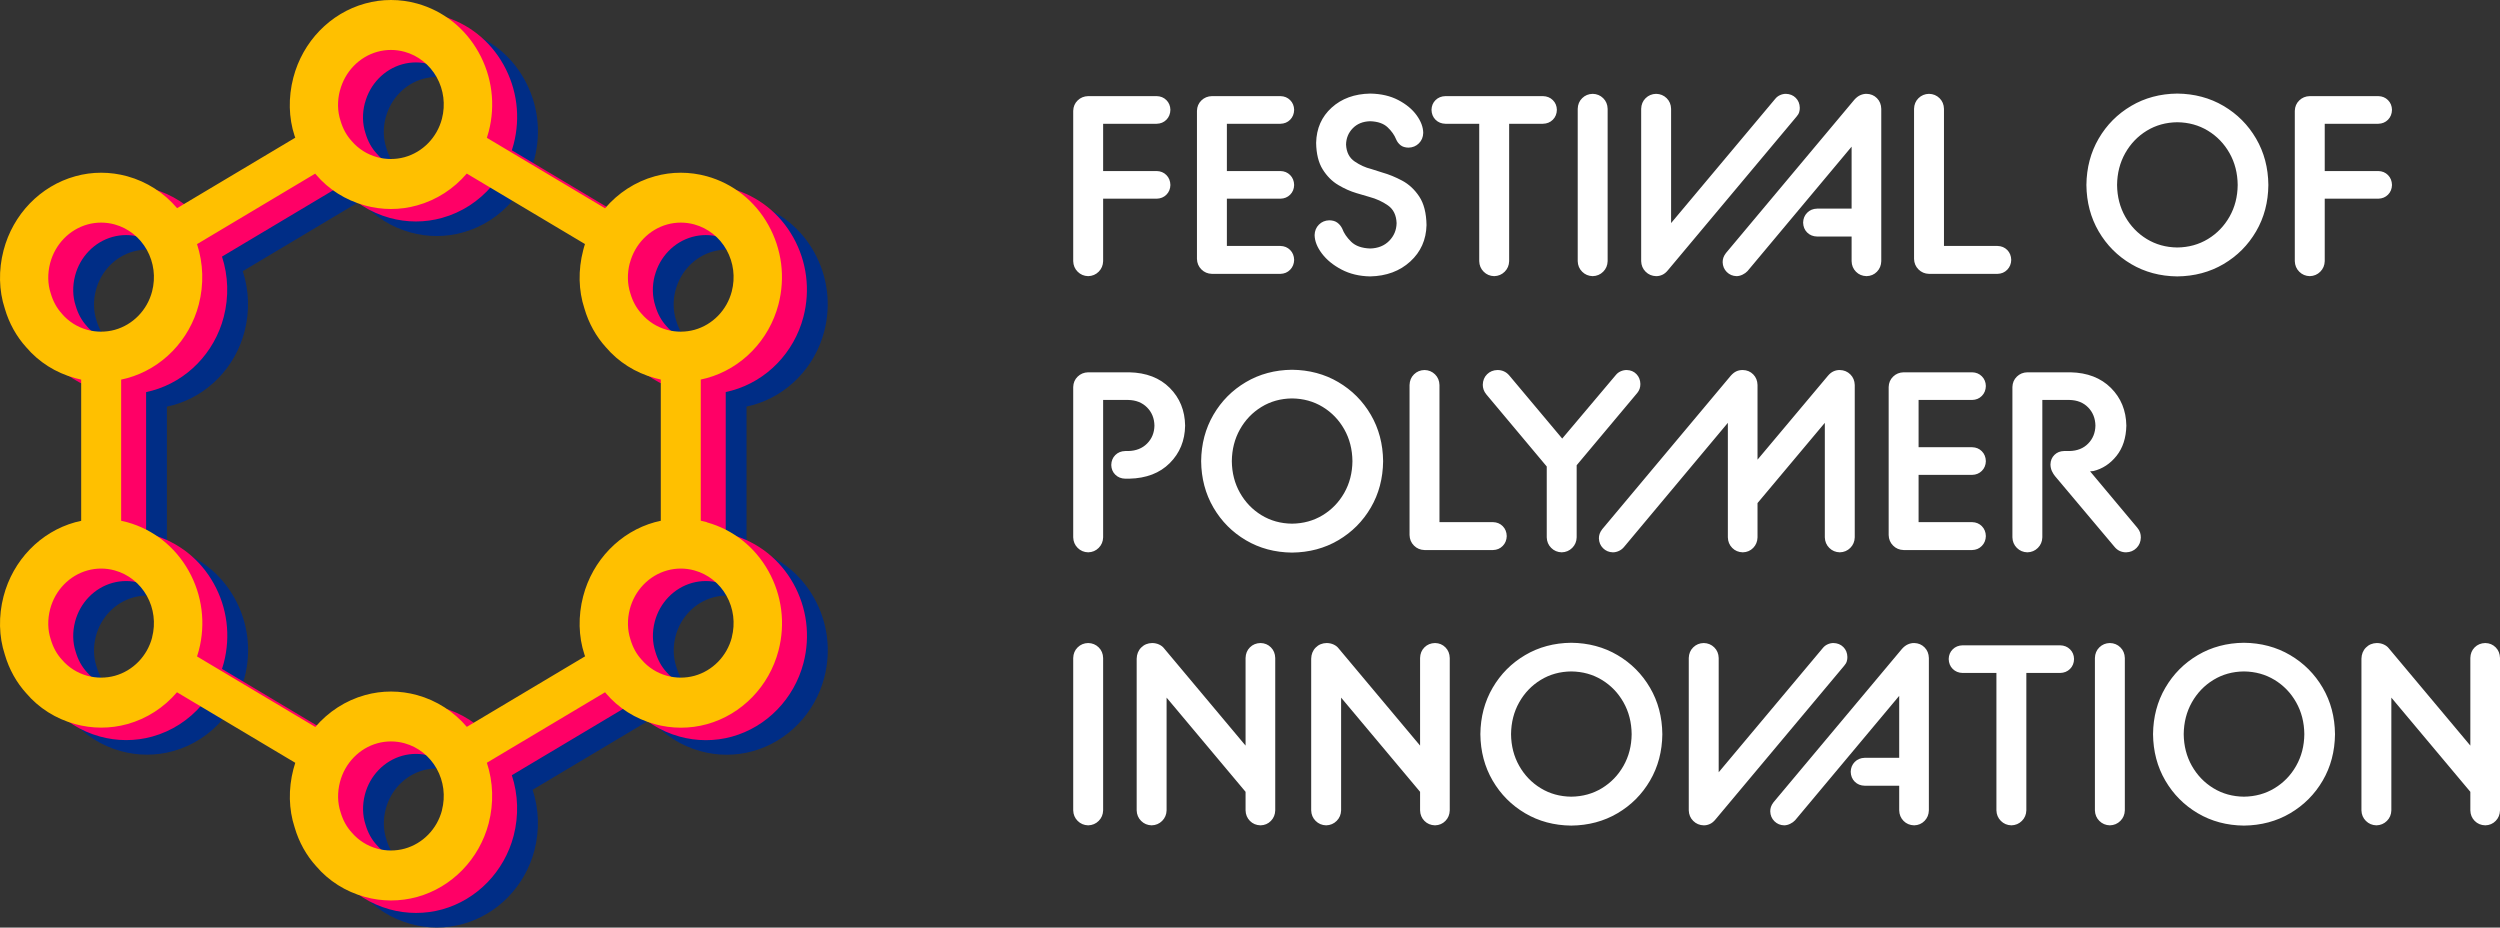 <svg xmlns="http://www.w3.org/2000/svg" xmlns:xlink="http://www.w3.org/1999/xlink" width="1202" height="446"><rect width="100%" height="100%" fill="#333333" stroke="none"/><defs><clipPath id="clip0"><rect x="0" y="0" width="1202" height="446"></rect></clipPath></defs><g clip-path="url(#clip0)"><rect x="0" y="0" width="1202" height="445.938" fill="#000000" fill-opacity="0"></rect><path d="M361.861 264.058C360.903 263.78 359.915 263.563 358.928 263.347L358.928 195.482C359.915 195.265 360.903 195.049 361.891 194.77 378.622 190.133 391.791 176.56 396.281 159.369 399.663 146.384 397.927 132.81 391.432 121.185 384.937 109.56 374.432 101.243 361.861 97.749 353.66 95.492 345.011 95.461 336.87 97.749 327.441 100.346 319.151 105.819 312.896 113.146L256.088 79.26C256.387 78.302 256.687 77.312 256.956 76.323 260.338 63.337 258.602 49.764 252.107 38.139 245.613 26.513 235.107 18.196 222.537 14.703 214.336 12.445 205.686 12.415 197.515 14.703 180.754 19.34 167.555 32.975 163.035 50.321 160.551 59.874 160.791 69.675 163.634 78.302 163.724 78.611 163.843 78.889 163.963 79.198L107.156 113.084C100.871 105.695 92.61 100.346 83.182 97.749 74.981 95.492 66.331 95.461 58.19 97.749 41.429 102.387 28.23 116.022 23.711 133.367 21.227 142.92 21.466 152.721 24.309 161.348 26.375 168.459 29.936 174.828 34.635 179.992 40.681 187.103 48.763 192.204 58.011 194.77 58.998 195.049 60.016 195.296 61.034 195.512L61.034 263.409C60.076 263.595 59.118 263.842 58.19 264.089 41.429 268.727 28.23 282.362 23.711 299.707 21.227 309.26 21.466 319.062 24.309 327.688 26.375 334.799 29.936 341.168 34.635 346.332 40.681 353.443 48.763 358.544 58.011 361.11 66.272 363.398 75.011 363.43 83.212 361.142 92.61 358.544 100.871 353.133 107.096 345.837L163.963 379.754C163.634 380.774 163.335 381.795 163.065 382.815 160.581 392.369 160.821 402.17 163.664 410.796 165.729 417.907 169.291 424.277 173.99 429.44 180.036 436.551 188.117 441.653 197.365 444.219 205.626 446.507 214.366 446.507 222.566 444.25 239.297 439.612 252.467 426.039 256.956 408.848 259.47 399.109 259.141 389.061 256.088 379.723L312.925 345.837C313.075 345.992 313.195 346.177 313.345 346.362 319.39 353.474 327.472 358.575 336.72 361.142 344.98 363.43 353.72 363.46 361.921 361.172 378.652 356.535 391.821 342.962 396.31 325.771 399.693 312.785 397.957 299.212 391.462 287.587 384.967 275.962 374.462 267.645 361.891 264.151ZM324.808 139.551C327.172 130.46 334.086 123.318 342.826 120.907 347.076 119.732 351.565 119.732 355.845 120.907 362.43 122.731 367.937 127.09 371.319 133.15 374.701 139.21 375.599 146.322 373.833 153.123 371.499 162.09 364.615 169.17 355.875 171.581 351.595 172.757 347.016 172.757 342.676 171.581 337.917 170.283 333.667 167.593 330.464 163.852 327.98 161.131 326.215 157.947 325.077 154.051 323.611 149.537 323.491 144.528 324.778 139.551ZM185.453 56.535C187.818 47.445 194.731 40.303 203.471 37.891 207.721 36.716 212.211 36.716 216.491 37.891 223.075 39.716 228.553 44.075 231.964 50.135 235.347 56.195 236.244 63.306 234.479 70.108 232.144 79.074 225.26 86.155 216.52 88.566 212.24 89.741 207.661 89.741 203.321 88.566 198.563 87.268 194.312 84.578 191.11 80.837 188.626 78.116 186.86 74.931 185.722 71.036 184.226 66.521 184.136 61.513 185.423 56.535ZM51.785 163.852C49.301 161.131 47.535 157.947 46.398 154.051 44.901 149.537 44.812 144.528 46.099 139.551 48.463 130.46 55.377 123.318 64.116 120.907 68.367 119.732 72.856 119.732 77.136 120.907 83.721 122.731 89.198 127.09 92.61 133.15 95.992 139.21 96.89 146.322 95.124 153.123 92.789 162.09 85.906 169.17 77.166 171.581 72.886 172.757 68.307 172.757 63.967 171.581 59.208 170.283 54.958 167.593 51.755 163.852ZM95.154 319.464C92.82 328.43 85.936 335.51 77.196 337.922 72.916 339.097 68.337 339.097 63.997 337.922 59.238 336.623 54.988 333.933 51.785 330.192 49.301 327.472 47.535 324.287 46.398 320.391 44.901 315.877 44.812 310.868 46.099 305.89 48.463 296.801 55.377 289.658 64.116 287.247 68.367 286.072 72.856 286.072 77.136 287.247 83.721 289.071 89.198 293.43 92.61 299.491 95.992 305.55 96.89 312.662 95.124 319.464ZM234.508 402.572C232.174 411.538 225.29 418.618 216.551 421.03 212.271 422.205 207.691 422.205 203.351 421.03 198.592 419.732 194.343 417.042 191.14 413.3 188.655 410.58 186.89 407.395 185.753 403.499 184.256 398.986 184.166 393.977 185.453 388.999 187.818 379.909 194.731 372.767 203.471 370.355 207.721 369.18 212.211 369.18 216.491 370.355 223.075 372.179 228.553 376.539 231.964 382.599 235.347 388.659 236.244 395.77 234.479 402.572ZM246.45 362.471C240.165 355.112 231.935 349.794 222.537 347.197 214.336 344.94 205.686 344.91 197.515 347.197 188.117 349.794 179.856 355.236 173.601 362.533L116.734 328.616C117.033 327.657 117.332 326.668 117.602 325.709 120.984 312.723 119.248 299.151 112.753 287.525 106.258 275.9 95.753 267.583 83.182 264.089 82.224 263.811 81.237 263.595 80.249 263.378L80.249 195.512C81.237 195.296 82.224 195.08 83.212 194.801 99.943 190.163 113.112 176.59 117.572 159.4 120.086 149.692 119.757 139.674 116.734 130.368L173.541 96.481C173.691 96.636 173.81 96.822 173.96 96.976 180.006 104.087 188.087 109.189 197.335 111.755 205.596 114.043 214.336 114.074 222.537 111.755 231.935 109.158 240.195 103.747 246.421 96.45L303.258 130.337C302.929 131.326 302.629 132.316 302.39 133.336 299.906 142.89 300.145 152.691 302.988 161.317 305.054 168.428 308.616 174.797 313.314 179.96 319.36 187.072 327.441 192.173 336.69 194.739 337.678 195.018 338.695 195.265 339.713 195.482L339.713 263.378C338.755 263.563 337.797 263.811 336.87 264.058 320.108 268.696 306.909 282.331 302.39 299.676 299.906 309.23 300.145 319.031 302.988 327.657 303.079 327.966 303.198 328.244 303.318 328.554L246.45 362.471ZM373.863 319.464C371.528 328.43 364.644 335.51 355.905 337.922 351.625 339.097 347.046 339.097 342.706 337.922 337.947 336.623 333.697 333.933 330.494 330.192 328.01 327.472 326.244 324.287 325.107 320.391 323.64 315.877 323.52 310.868 324.808 305.89 327.172 296.801 334.086 289.658 342.826 287.247 347.076 286.072 351.565 286.072 355.845 287.247 362.43 289.071 367.937 293.43 371.319 299.491 374.701 305.55 375.599 312.662 373.833 319.464Z" fill="#002D86" fill-rule="evenodd"></path><path d="M351.861 257.059C350.903 256.781 349.916 256.564 348.928 256.348L348.928 188.483C349.916 188.266 350.903 188.05 351.891 187.771 368.622 183.134 381.791 169.561 386.281 152.37 389.663 139.384 387.927 125.811 381.432 114.186 374.937 102.561 364.432 94.244 351.861 90.75 343.66 88.493 335.011 88.462 326.87 90.75 317.441 93.347 309.151 98.82 302.896 106.147L246.088 72.261C246.387 71.302 246.687 70.313 246.956 69.324 250.338 56.338 248.602 42.765 242.107 31.139 235.613 19.514 225.107 11.197 212.537 7.704 204.336 5.446 195.686 5.416 187.515 7.704 170.754 12.341 157.555 25.976 153.035 43.322 150.551 52.875 150.791 62.676 153.634 71.302 153.724 71.612 153.844 71.89 153.963 72.199L97.156 106.085C90.871 98.696 82.61 93.347 73.182 90.75 64.981 88.493 56.331 88.462 48.19 90.75 31.43 95.388 18.23 109.022 13.711 126.368 11.227 135.921 11.466 145.722 14.309 154.349 16.375 161.46 19.936 167.829 24.635 172.993 30.681 180.104 38.762 185.205 48.011 187.771 48.998 188.05 50.016 188.297 51.034 188.513L51.034 256.41C50.076 256.595 49.118 256.843 48.19 257.09 31.43 261.728 18.23 275.363 13.711 292.708 11.227 302.261 11.466 312.063 14.309 320.689 16.375 327.8 19.936 334.169 24.635 339.332 30.681 346.444 38.762 351.545 48.011 354.111 56.272 356.399 65.011 356.43 73.212 354.142 82.61 351.545 90.871 346.134 97.096 338.838L153.963 372.755C153.634 373.775 153.335 374.796 153.065 375.816 150.581 385.37 150.821 395.171 153.664 403.797 155.729 410.908 159.291 417.277 163.99 422.441 170.036 429.552 178.117 434.654 187.365 437.22 195.626 439.507 204.366 439.507 212.566 437.251 229.297 432.613 242.467 419.04 246.956 401.849 249.47 392.11 249.141 382.062 246.088 372.724L302.925 338.838C303.075 338.992 303.195 339.178 303.345 339.363 309.39 346.475 317.472 351.576 326.72 354.142 334.98 356.43 343.72 356.461 351.921 354.173 368.652 349.535 381.821 335.963 386.311 318.772 389.693 305.786 387.957 292.213 381.462 280.588 374.967 268.962 364.462 260.646 351.891 257.152ZM314.808 132.551C317.172 123.461 324.086 116.319 332.826 113.908 337.076 112.733 341.565 112.733 345.845 113.908 352.43 115.732 357.937 120.091 361.319 126.151 364.701 132.211 365.599 139.323 363.833 146.124 361.499 155.091 354.615 162.171 345.875 164.582 341.595 165.758 337.016 165.758 332.676 164.582 327.917 163.284 323.667 160.594 320.464 156.853 317.98 154.132 316.215 150.948 315.077 147.052 313.611 142.538 313.491 137.529 314.778 132.551ZM175.453 49.536C177.818 40.446 184.731 33.304 193.471 30.892 197.721 29.717 202.211 29.717 206.491 30.892 213.075 32.717 218.553 37.076 221.965 43.136 225.347 49.196 226.244 56.307 224.479 63.109 222.144 72.075 215.26 79.156 206.52 81.567 202.241 82.742 197.661 82.742 193.321 81.567 188.563 80.269 184.312 77.579 181.11 73.838 178.626 71.117 176.86 67.933 175.722 64.037 174.226 59.522 174.136 54.514 175.423 49.536ZM41.785 156.853C39.301 154.132 37.535 150.948 36.398 147.052 34.901 142.538 34.812 137.529 36.099 132.551 38.463 123.461 45.377 116.319 54.116 113.908 58.367 112.733 62.856 112.733 67.136 113.908 73.721 115.732 79.198 120.091 82.61 126.151 85.992 132.211 86.89 139.323 85.124 146.124 82.789 155.091 75.906 162.171 67.166 164.582 62.886 165.758 58.307 165.758 53.967 164.582 49.208 163.284 44.958 160.594 41.755 156.853ZM85.154 312.465C82.82 321.431 75.936 328.511 67.196 330.923 62.916 332.098 58.337 332.098 53.997 330.923 49.238 329.624 44.988 326.934 41.785 323.193 39.301 320.472 37.535 317.288 36.398 313.392 34.901 308.878 34.812 303.869 36.099 298.891 38.463 289.802 45.377 282.659 54.116 280.248 58.367 279.073 62.856 279.073 67.136 280.248 73.721 282.072 79.198 286.431 82.61 292.491 85.992 298.551 86.89 305.662 85.124 312.465ZM224.508 395.573C222.174 404.539 215.29 411.619 206.551 414.031 202.271 415.206 197.691 415.206 193.352 414.031 188.592 412.732 184.343 410.043 181.14 406.301 178.655 403.581 176.89 400.396 175.753 396.5 174.256 391.986 174.166 386.977 175.453 382 177.818 372.91 184.731 365.768 193.471 363.356 197.721 362.181 202.211 362.181 206.491 363.356 213.075 365.18 218.553 369.539 221.965 375.6 225.347 381.66 226.244 388.771 224.479 395.573ZM236.451 355.472C230.165 348.113 221.935 342.795 212.537 340.198 204.336 337.941 195.686 337.91 187.515 340.198 178.117 342.795 169.856 348.237 163.601 355.534L106.734 321.616C107.033 320.658 107.332 319.669 107.602 318.71 110.984 305.724 109.248 292.151 102.753 280.526 96.258 268.901 85.753 260.584 73.182 257.09 72.224 256.812 71.237 256.595 70.249 256.379L70.249 188.513C71.237 188.297 72.224 188.081 73.212 187.802 89.943 183.164 103.112 169.591 107.572 152.401 110.086 142.693 109.757 132.675 106.734 123.369L163.541 89.482C163.691 89.637 163.81 89.822 163.96 89.977 170.006 97.088 178.087 102.19 187.335 104.756 195.596 107.044 204.336 107.075 212.537 104.756 221.935 102.159 230.195 96.748 236.421 89.451L293.258 123.338C292.929 124.327 292.63 125.316 292.39 126.337 289.906 135.891 290.145 145.692 292.988 154.318 295.054 161.429 298.616 167.798 303.314 172.961 309.36 180.073 317.441 185.174 326.69 187.74 327.678 188.019 328.695 188.266 329.713 188.483L329.713 256.379C328.755 256.564 327.797 256.812 326.87 257.059 310.109 261.697 296.909 275.332 292.39 292.677 289.906 302.231 290.145 312.032 292.988 320.658 293.079 320.967 293.198 321.245 293.318 321.555L236.451 355.472ZM363.863 312.465C361.528 321.431 354.645 328.511 345.905 330.923 341.625 332.098 337.046 332.098 332.706 330.923 327.947 329.624 323.697 326.934 320.495 323.193 318.01 320.472 316.244 317.288 315.107 313.392 313.64 308.878 313.52 303.869 314.808 298.891 317.172 289.802 324.086 282.659 332.826 280.248 337.076 279.073 341.565 279.073 345.845 280.248 352.43 282.072 357.937 286.431 361.319 292.491 364.701 298.551 365.599 305.662 363.833 312.465Z" fill="#FF0066" fill-rule="evenodd"></path><path d="M339.861 251.06C338.903 250.782 337.915 250.565 336.928 250.349L336.928 182.484C337.915 182.267 338.903 182.05 339.891 181.772 356.622 177.134 369.791 163.562 374.281 146.371 377.663 133.385 375.927 119.812 369.432 108.187 362.937 96.561 352.432 88.245 339.861 84.751 331.66 82.494 323.011 82.463 314.87 84.751 305.441 87.348 297.151 92.82 290.896 100.148L234.088 66.262C234.387 65.303 234.687 64.314 234.956 63.325 238.338 50.339 236.602 36.766 230.107 25.14 223.613 13.515 213.107 5.198 200.537 1.704 192.336-0.553 183.686-0.584 175.515 1.704 158.754 6.342 145.555 19.977 141.035 37.322 138.551 46.876 138.791 56.677 141.634 65.303 141.724 65.612 141.843 65.891 141.963 66.2L85.156 100.086C78.871 92.697 70.61 87.348 61.182 84.751 52.981 82.494 44.331 82.463 36.19 84.751 19.43 89.388 6.23 103.023 1.711 120.369-0.773 129.922-0.534 139.723 2.309 148.35 4.375 155.461 7.936 161.83 12.635 166.993 18.681 174.105 26.762 179.206 36.011 181.772 36.998 182.05 38.016 182.298 39.034 182.514L39.034 250.411C38.076 250.596 37.118 250.844 36.19 251.091 19.43 255.729 6.23 269.364 1.711 286.708-0.773 296.262-0.534 306.064 2.309 314.689 4.375 321.801 7.936 328.17 12.635 333.333 18.681 340.444 26.762 345.546 36.011 348.112 44.272 350.4 53.011 350.431 61.212 348.143 70.61 345.546 78.871 340.135 85.096 332.839L141.963 366.756C141.634 367.776 141.335 368.797 141.065 369.817 138.581 379.37 138.821 389.172 141.664 397.798 143.729 404.909 147.291 411.278 151.99 416.442 158.036 423.553 166.117 428.654 175.365 431.22 183.626 433.508 192.366 433.508 200.566 431.252 217.297 426.614 230.467 413.04 234.956 395.85 237.47 386.111 237.141 376.062 234.088 366.725L290.925 332.839C291.075 332.993 291.195 333.179 291.345 333.364 297.39 340.476 305.472 345.577 314.72 348.143 322.98 350.431 331.72 350.462 339.921 348.174 356.652 343.536 369.821 329.963 374.31 312.773 377.693 299.787 375.957 286.214 369.462 274.589 362.967 262.963 352.462 254.646 339.891 251.153ZM302.808 126.552C305.172 117.462 312.086 110.32 320.826 107.908 325.076 106.734 329.565 106.734 333.845 107.908 340.43 109.733 345.937 114.092 349.319 120.152 352.701 126.212 353.599 133.323 351.833 140.125 349.499 149.092 342.615 156.172 333.875 158.583 329.595 159.758 325.016 159.758 320.676 158.583 315.917 157.285 311.667 154.595 308.464 150.854 305.98 148.133 304.215 144.948 303.077 141.053 301.611 136.539 301.491 131.53 302.778 126.552ZM163.453 43.537C165.818 34.447 172.731 27.305 181.471 24.893 185.721 23.718 190.211 23.718 194.491 24.893 201.075 26.717 206.553 31.077 209.964 37.136 213.347 43.197 214.244 50.308 212.479 57.11 210.144 66.076 203.26 73.156 194.52 75.568 190.24 76.743 185.661 76.743 181.321 75.568 176.563 74.27 172.312 71.58 169.11 67.838 166.626 65.118 164.86 61.933 163.722 58.038 162.226 53.523 162.136 48.515 163.423 43.537ZM29.785 150.854C27.301 148.133 25.535 144.948 24.398 141.053 22.901 136.539 22.812 131.53 24.099 126.552 26.463 117.462 33.377 110.32 42.116 107.908 46.367 106.734 50.856 106.734 55.136 107.908 61.721 109.733 67.198 114.092 70.61 120.152 73.992 126.212 74.89 133.323 73.124 140.125 70.789 149.092 63.906 156.172 55.166 158.583 50.886 159.758 46.307 159.758 41.967 158.583 37.208 157.285 32.958 154.595 29.756 150.854ZM73.154 306.466C70.82 315.432 63.936 322.512 55.196 324.924 50.916 326.098 46.337 326.098 41.997 324.924 37.238 323.625 32.988 320.935 29.785 317.194 27.301 314.473 25.535 311.289 24.398 307.393 22.901 302.879 22.812 297.87 24.099 292.892 26.463 283.802 33.377 276.66 42.116 274.249 46.367 273.074 50.856 273.074 55.136 274.249 61.721 276.073 67.198 280.432 70.61 286.492 73.992 292.552 74.89 299.663 73.124 306.466ZM212.508 389.574C210.174 398.54 203.29 405.62 194.551 408.032 190.271 409.207 185.691 409.207 181.351 408.032 176.592 406.733 172.343 404.043 169.14 400.302 166.655 397.582 164.89 394.397 163.753 390.501 162.256 385.987 162.166 380.978 163.453 376 165.818 366.911 172.731 359.768 181.471 357.357 185.721 356.182 190.211 356.182 194.491 357.357 201.075 359.181 206.553 363.54 209.964 369.601 213.347 375.66 214.244 382.772 212.479 389.574ZM224.45 349.473C218.165 342.114 209.935 336.796 200.537 334.199 192.336 331.942 183.686 331.911 175.515 334.199 166.117 336.796 157.856 342.238 151.601 349.535L94.734 315.617C95.033 314.659 95.332 313.669 95.602 312.711 98.984 299.725 97.248 286.152 90.753 274.527 84.258 262.901 73.753 254.585 61.182 251.091 60.224 250.812 59.236 250.596 58.249 250.38L58.249 182.514C59.236 182.298 60.224 182.082 61.212 181.803 77.943 177.165 91.112 163.592 95.572 146.402 98.086 136.693 97.757 126.676 94.734 117.369L151.541 83.483C151.691 83.638 151.81 83.823 151.96 83.978 158.006 91.089 166.087 96.191 175.335 98.757 183.596 101.045 192.336 101.075 200.537 98.757 209.935 96.159 218.195 90.749 224.421 83.452L281.258 117.339C280.929 118.328 280.629 119.317 280.39 120.338 277.906 129.892 278.145 139.693 280.988 148.319 283.054 155.43 286.616 161.799 291.314 166.962 297.36 174.073 305.441 179.175 314.69 181.741 315.678 182.02 316.695 182.267 317.713 182.484L317.713 250.38C316.755 250.565 315.797 250.812 314.87 251.06 298.108 255.698 284.909 269.332 280.39 286.678 277.906 296.231 278.145 306.032 280.988 314.659 281.079 314.968 281.198 315.246 281.318 315.555L224.45 349.473ZM351.863 306.466C349.528 315.432 342.644 322.512 333.905 324.924 329.625 326.098 325.046 326.098 320.706 324.924 315.947 323.625 311.697 320.935 308.494 317.194 306.01 314.473 304.244 311.289 303.107 307.393 301.64 302.879 301.52 297.87 302.808 292.892 305.172 283.802 312.086 276.66 320.826 274.249 325.076 273.074 329.565 273.074 333.845 274.249 340.43 276.073 345.937 280.432 349.319 286.492 352.701 292.552 353.599 299.663 351.833 306.466Z" fill="#FFC000" fill-rule="evenodd"></path><path d="M1078.86 322.827C1073.43 322.888 1068.55 324.246 1064.2 326.903 1059.86 329.56 1056.41 333.153 1053.85 337.683 1051.3 342.212 1049.99 347.316 1049.93 352.995 1049.99 358.633 1051.3 363.709 1053.85 368.221 1056.41 372.733 1059.86 376.316 1064.2 378.969 1068.55 381.622 1073.43 382.979 1078.86 383.04 1084.33 382.979 1089.25 381.622 1093.61 378.969 1097.98 376.316 1101.44 372.733 1103.99 368.221 1106.55 363.709 1107.86 358.633 1107.92 352.995 1107.86 347.316 1106.55 342.212 1103.99 337.683 1101.44 333.153 1097.98 329.56 1093.61 326.903 1089.25 324.246 1084.33 322.888 1078.86 322.827ZM755.445 322.827C750.014 322.888 745.127 324.246 740.782 326.903 736.437 329.56 732.987 333.153 730.432 337.683 727.878 342.212 726.571 347.316 726.512 352.995 726.571 358.633 727.878 363.709 730.432 368.221 732.987 372.733 736.437 376.316 740.782 378.969 745.127 381.622 750.014 382.979 755.445 383.04 760.915 382.979 765.831 381.622 770.193 378.969 774.556 376.316 778.016 372.733 780.574 368.221 783.133 363.709 784.441 358.633 784.499 352.995 784.441 347.316 783.133 342.212 780.574 337.683 778.016 333.153 774.556 329.56 770.193 326.903 765.831 324.246 760.915 322.888 755.445 322.827ZM943.646 310.266 990.496 310.266C992.431 310.312 994.022 310.952 995.271 312.187 996.519 313.422 997.165 314.977 997.208 316.852 997.165 318.786 996.519 320.376 995.271 321.624 994.022 322.872 992.431 323.517 990.496 323.56L974.264 323.56 974.264 389.619C974.208 391.628 973.497 393.317 972.13 394.686 970.764 396.055 969.077 396.767 967.071 396.823 965.064 396.767 963.378 396.055 962.011 394.686 960.645 393.317 959.934 391.628 959.878 389.619L959.878 323.56 943.646 323.56C941.711 323.517 940.119 322.871 938.871 321.624 937.622 320.376 936.977 318.786 936.933 316.852 936.977 314.977 937.622 313.422 938.871 312.187 940.119 310.952 941.711 310.312 943.646 310.266ZM1142.82 309.167C1144.05 309.182 1145.18 309.426 1146.18 309.899 1147.19 310.372 1147.98 310.983 1148.55 311.73L1187.74 358.488 1187.74 316.369C1187.78 314.307 1188.48 312.603 1189.82 311.257 1191.17 309.912 1192.87 309.215 1194.93 309.167 1196.93 309.215 1198.6 309.912 1199.93 311.257 1201.26 312.603 1201.95 314.307 1202 316.369L1202 389.62C1201.95 391.629 1201.26 393.318 1199.93 394.686 1198.6 396.055 1196.93 396.767 1194.93 396.823 1192.87 396.767 1191.17 396.055 1189.82 394.686 1188.48 393.318 1187.78 391.629 1187.74 389.62L1187.74 380.708 1149.76 335.415 1149.76 389.62C1149.71 391.629 1149 393.318 1147.63 394.686 1146.26 396.055 1144.58 396.767 1142.57 396.823 1140.57 396.767 1138.88 396.055 1137.51 394.686 1136.15 393.318 1135.43 391.629 1135.38 389.62L1135.38 316.736C1135.43 314.551 1136.15 312.755 1137.54 311.349 1138.93 309.943 1140.69 309.215 1142.82 309.167ZM1014.42 309.167C1016.43 309.215 1018.12 309.912 1019.48 311.257 1020.85 312.603 1021.56 314.307 1021.62 316.369L1021.62 389.62C1021.56 391.629 1020.85 393.318 1019.48 394.686 1018.12 396.055 1016.43 396.767 1014.42 396.823 1012.42 396.767 1010.73 396.055 1009.36 394.686 1008 393.318 1007.29 391.629 1007.23 389.62L1007.23 316.369C1007.29 314.307 1008 312.603 1009.36 311.257 1010.73 309.912 1012.42 309.215 1014.42 309.167ZM920.328 309.167C922.329 309.215 923.995 309.912 925.326 311.258 926.657 312.604 927.348 314.308 927.399 316.371L927.399 389.619C927.348 391.628 926.657 393.317 925.326 394.686 923.995 396.055 922.329 396.767 920.328 396.823 918.268 396.767 916.566 396.055 915.222 394.686 913.879 393.317 913.183 391.628 913.135 389.619L913.135 377.775 896.536 377.775C894.602 377.731 893.01 377.086 891.761 375.838 890.513 374.591 889.867 373 889.824 371.066 889.867 369.186 890.513 367.611 891.761 366.34 893.01 365.07 894.602 364.409 896.536 364.358L913.135 364.358 913.135 334.565 863.096 394.381C862.458 395.07 861.66 395.645 860.701 396.105 859.742 396.566 858.791 396.805 857.848 396.823 855.967 396.772 854.39 396.111 853.119 394.839 851.848 393.567 851.187 391.99 851.136 390.107 851.125 389.382 851.237 388.665 851.471 387.955 851.705 387.245 852.122 386.497 852.722 385.711L914.476 311.975C915.398 310.95 916.358 310.223 917.356 309.793 918.354 309.363 919.345 309.154 920.328 309.167ZM819.152 309.167C821.159 309.215 822.845 309.912 824.212 311.257 825.578 312.603 826.289 314.307 826.345 316.369L826.345 371.307 876.384 311.608C877.017 310.812 877.795 310.207 878.718 309.792 879.641 309.378 880.571 309.17 881.51 309.167 883.445 309.21 885.036 309.856 886.285 311.105 887.533 312.353 888.179 313.946 888.222 315.881 888.24 316.555 888.143 317.252 887.932 317.972 887.721 318.691 887.289 319.419 886.635 320.154L824.882 393.893C824.019 394.976 823.094 395.739 822.109 396.182 821.123 396.625 820.138 396.838 819.152 396.823 817.146 396.767 815.459 396.055 814.093 394.686 812.726 393.318 812.015 391.629 811.959 389.62L811.959 316.369C812.015 314.307 812.726 312.603 814.093 311.257 815.459 309.912 817.146 309.215 819.152 309.167ZM637.854 309.167C639.091 309.182 640.214 309.426 641.222 309.899 642.23 310.372 643.018 310.983 643.584 311.73L682.774 358.488 682.774 316.369C682.823 314.307 683.519 312.603 684.862 311.257 686.206 309.912 687.908 309.215 689.967 309.167 691.969 309.215 693.635 309.912 694.966 311.257 696.297 312.603 696.988 314.307 697.039 316.369L697.039 389.62C696.988 391.629 696.297 393.318 694.966 394.686 693.635 396.055 691.969 396.767 689.967 396.823 687.908 396.767 686.206 396.055 684.862 394.686 683.519 393.318 682.823 391.629 682.774 389.62L682.774 380.708 644.803 335.415 644.803 389.62C644.747 391.629 644.036 393.318 642.67 394.686 641.303 396.055 639.617 396.767 637.61 396.823 635.604 396.767 633.917 396.055 632.551 394.686 631.184 393.318 630.473 391.629 630.417 389.62L630.417 316.736C630.468 314.551 631.189 312.755 632.581 311.349 633.973 309.943 635.731 309.215 637.854 309.167ZM553.948 309.167C555.185 309.182 556.308 309.426 557.316 309.899 558.324 310.372 559.112 310.983 559.678 311.73L598.869 358.488 598.869 316.369C598.917 314.307 599.613 312.603 600.956 311.257 602.3 309.912 604.002 309.215 606.062 309.167 608.063 309.215 609.729 309.912 611.06 311.257 612.391 312.603 613.082 314.307 613.133 316.369L613.133 389.62C613.082 391.629 612.391 393.318 611.06 394.686 609.729 396.055 608.063 396.767 606.062 396.823 604.002 396.767 602.3 396.055 600.956 394.686 599.613 393.318 598.917 391.629 598.869 389.62L598.869 380.708 560.897 335.415 560.897 389.62C560.842 391.629 560.13 393.318 558.764 394.686 557.397 396.055 555.711 396.767 553.704 396.823 551.698 396.767 550.011 396.055 548.645 394.686 547.278 393.318 546.567 391.629 546.511 389.62L546.511 316.736C546.562 314.551 547.283 312.755 548.675 311.349 550.067 309.943 551.825 309.215 553.948 309.167ZM523.193 309.167C525.2 309.215 526.886 309.912 528.253 311.257 529.619 312.603 530.33 314.307 530.386 316.369L530.386 389.62C530.33 391.629 529.619 393.318 528.253 394.686 526.886 396.055 525.2 396.767 523.193 396.823 521.187 396.767 519.5 396.055 518.134 394.686 516.767 393.318 516.056 391.629 516 389.62L516 316.369C516.056 314.307 516.767 312.603 518.134 311.257 519.5 309.912 521.187 309.215 523.193 309.167ZM1078.86 309.045C1087.13 309.133 1094.55 311.113 1101.13 314.984 1107.7 318.855 1112.92 324.09 1116.77 330.689 1120.62 337.289 1122.58 344.724 1122.67 352.995 1122.58 361.266 1120.62 368.701 1116.77 375.3 1112.92 381.899 1107.7 387.134 1101.13 391.006 1094.55 394.877 1087.13 396.857 1078.86 396.945 1070.64 396.857 1063.25 394.877 1056.69 391.006 1050.13 387.134 1044.93 381.899 1041.08 375.3 1037.23 368.701 1035.27 361.266 1035.18 352.995 1035.27 344.724 1037.23 337.289 1041.08 330.689 1044.93 324.09 1050.13 318.855 1056.69 314.984 1063.25 311.113 1070.64 309.133 1078.86 309.045ZM755.445 309.045C763.71 309.133 771.131 311.113 777.707 314.984 784.284 318.855 789.497 324.09 793.347 330.689 797.197 337.289 799.165 344.724 799.251 352.995 799.165 361.266 797.197 368.701 793.347 375.3 789.497 381.899 784.284 387.134 777.707 391.006 771.131 394.877 763.71 396.857 755.445 396.945 747.219 396.857 739.827 394.877 733.268 391.006 726.709 387.134 721.506 381.899 717.66 375.3 713.814 368.701 711.847 361.266 711.76 352.995 711.847 344.724 713.814 337.289 717.66 330.689 721.506 324.09 726.709 318.855 733.268 314.984 739.827 311.113 747.219 309.133 755.445 309.045ZM621.195 191.565C615.765 191.625 610.877 192.984 606.532 195.641 602.187 198.298 598.737 201.891 596.183 206.42 593.628 210.95 592.322 216.054 592.263 221.732 592.322 227.371 593.628 232.446 596.183 236.959 598.737 241.471 602.187 245.054 606.532 247.707 610.877 250.36 615.765 251.717 621.195 251.778 626.665 251.717 631.581 250.36 635.944 247.707 640.306 245.054 643.766 241.471 646.325 236.959 648.883 232.446 650.191 227.371 650.25 221.732 650.191 216.054 648.883 210.95 646.325 206.42 643.766 201.891 640.306 198.298 635.944 195.641 631.581 192.984 626.665 191.625 621.195 191.565ZM974.76 179.004 995.508 179.004C1003.62 179.186 1010.09 181.687 1014.93 186.507 1019.76 191.327 1022.23 197.371 1022.35 204.638 1022.22 210.55 1020.65 215.399 1017.62 219.184 1014.6 222.969 1010.89 225.403 1006.5 226.487L1004.91 226.609 1027.6 253.716C1028.26 254.502 1028.71 255.281 1028.96 256.052 1029.2 256.822 1029.32 257.631 1029.31 258.478 1029.26 260.483 1028.56 262.152 1027.23 263.485 1025.9 264.818 1024.23 265.51 1022.23 265.56 1021.13 265.563 1020.1 265.344 1019.15 264.904 1018.2 264.464 1017.36 263.787 1016.62 262.874L988.059 228.929C987.54 228.313 987.051 227.53 986.593 226.58 986.135 225.629 985.891 224.542 985.861 223.317 985.909 221.448 986.545 219.914 987.769 218.715 988.992 217.516 990.514 216.897 992.333 216.856L995.019 216.856C998.744 216.767 1001.74 215.571 1003.99 213.267 1006.25 210.963 1007.41 208.087 1007.48 204.638 1007.41 201.13 1006.25 198.218 1003.99 195.902 1001.74 193.586 998.744 192.384 995.019 192.298L981.953 192.298 981.953 258.356C981.897 260.366 981.186 262.055 979.819 263.424 978.453 264.792 976.766 265.505 974.76 265.56 972.753 265.505 971.067 264.792 969.7 263.424 968.334 262.055 967.622 260.366 967.567 258.356L967.567 186.077C967.622 184.075 968.334 182.408 969.7 181.077 971.067 179.745 972.753 179.054 974.76 179.004ZM915.263 179.004 948.207 179.004C950.084 179.049 951.64 179.69 952.875 180.925 954.111 182.159 954.752 183.714 954.798 185.59 954.752 187.523 954.111 189.114 952.875 190.362 951.64 191.609 950.084 192.254 948.207 192.298L922.456 192.298 922.456 215.024 948.207 215.024C950.084 215.068 951.64 215.713 952.875 216.961 954.111 218.208 954.752 219.799 954.798 221.732 954.752 223.608 954.111 225.163 952.875 226.398 951.64 227.632 950.084 228.273 948.207 228.319L922.456 228.319 922.456 251.045 948.207 251.045C950.084 251.089 951.64 251.734 952.875 252.981 954.111 254.229 954.752 255.82 954.798 257.753 954.752 259.634 954.111 261.209 952.875 262.479 951.64 263.75 950.084 264.411 948.207 264.462L915.263 264.462C913.256 264.406 911.57 263.694 910.203 262.327 908.837 260.96 908.125 259.273 908.07 257.266L908.07 186.077C908.125 184.075 908.837 182.408 910.203 181.077 911.57 179.745 913.256 179.054 915.263 179.004ZM523.193 179.004 542.965 179.004C551.133 179.186 557.62 181.687 562.428 186.507 567.236 191.327 569.695 197.371 569.807 204.638 569.695 211.847 567.236 217.855 562.428 222.662 557.62 227.469 551.133 229.965 542.965 230.15L541.011 230.15C539.075 230.104 537.482 229.464 536.233 228.229 534.984 226.994 534.337 225.439 534.294 223.564 534.337 221.63 534.984 220.04 536.233 218.792 537.482 217.545 539.075 216.899 541.011 216.856L542.476 216.856C546.206 216.767 549.218 215.571 551.513 213.267 553.808 210.963 554.988 208.087 555.054 204.638 554.988 201.13 553.808 198.218 551.513 195.902 549.218 193.586 546.206 192.384 542.476 192.298L530.386 192.298 530.386 258.356C530.33 260.366 529.619 262.055 528.253 263.424 526.886 264.792 525.2 265.505 523.193 265.56 521.187 265.505 519.5 264.792 518.134 263.424 516.767 262.055 516.056 260.366 516 258.356L516 186.077C516.056 184.075 516.767 182.408 518.134 181.077 519.5 179.745 521.187 179.054 523.193 179.004ZM837.947 177.905C839.949 177.953 841.615 178.65 842.946 179.995 844.277 181.34 844.967 183.044 845.018 185.107L845.018 221 878.838 180.712C879.694 179.687 880.604 178.96 881.566 178.53 882.529 178.1 883.53 177.892 884.568 177.905 886.575 177.953 888.261 178.65 889.628 179.995 890.994 181.34 891.705 183.044 891.761 185.107L891.761 258.357C891.705 260.367 890.994 262.056 889.628 263.424 888.261 264.792 886.575 265.505 884.568 265.56 882.562 265.505 880.875 264.792 879.509 263.424 878.142 262.056 877.431 260.367 877.375 258.357L877.375 203.298 845.018 241.876 845.018 258.357C844.967 260.367 844.277 262.056 842.946 263.424 841.615 264.792 839.949 265.505 837.947 265.56 835.887 265.505 834.186 264.792 832.842 263.424 831.498 262.056 830.802 260.367 830.754 258.357L830.754 203.298 780.716 263.119C780.024 263.915 779.211 264.52 778.275 264.935 777.339 265.349 776.404 265.558 775.468 265.56 773.586 265.51 772.01 264.848 770.739 263.577 769.467 262.305 768.806 260.728 768.755 258.846 768.745 258.121 768.857 257.404 769.091 256.694 769.325 255.984 769.742 255.237 770.342 254.451L832.095 180.712C832.994 179.687 833.909 178.96 834.838 178.53 835.768 178.1 836.804 177.892 837.947 177.905ZM719.998 177.905C721.102 177.905 722.129 178.118 723.08 178.545 724.031 178.972 724.875 179.613 725.612 180.468L751.112 210.867 776.856 180.346C777.487 179.55 778.27 178.944 779.205 178.53 780.141 178.116 781.107 177.907 782.104 177.905 784.034 177.955 785.605 178.617 786.818 179.888 788.031 181.16 788.656 182.737 788.694 184.619 788.694 185.468 788.572 186.241 788.328 186.938 788.084 187.635 787.718 188.286 787.23 188.892L758.061 223.686 758.061 258.357C758.005 260.367 757.294 262.056 755.928 263.424 754.561 264.792 752.875 265.505 750.868 265.56 748.862 265.505 747.175 264.792 745.808 263.424 744.442 262.056 743.731 260.367 743.675 258.357L743.675 224.296 714.628 189.624C714.023 188.889 713.586 188.131 713.316 187.35 713.047 186.57 712.915 185.781 712.92 184.985 712.971 182.927 713.662 181.244 714.995 179.934 716.327 178.624 717.995 177.948 719.998 177.905ZM684.903 177.905C686.909 177.953 688.596 178.65 689.962 179.996 691.329 181.341 692.04 183.046 692.096 185.109L692.096 251.045 717.847 251.045C719.724 251.089 721.28 251.734 722.516 252.981 723.751 254.229 724.392 255.82 724.438 257.753 724.392 259.634 723.751 261.209 722.516 262.479 721.28 263.75 719.724 264.411 717.847 264.462L684.903 264.462C682.896 264.406 681.21 263.694 679.843 262.327 678.477 260.96 677.766 259.273 677.71 257.266L677.71 185.109C677.766 183.046 678.477 181.341 679.843 179.996 681.21 178.65 682.896 177.953 684.903 177.905ZM621.195 177.783C629.461 177.87 636.882 179.85 643.458 183.722 650.034 187.593 655.247 192.828 659.097 199.427 662.947 206.026 664.915 213.461 665.002 221.732 664.915 230.004 662.947 237.439 659.097 244.038 655.247 250.637 650.034 255.872 643.458 259.744 636.882 263.615 629.461 265.595 621.195 265.683 612.969 265.595 605.577 263.615 599.018 259.744 592.459 255.872 587.257 250.637 583.411 244.038 579.565 237.439 577.598 230.004 577.511 221.732 577.598 213.461 579.565 206.026 583.411 199.427 587.257 192.828 592.459 187.593 599.018 183.722 605.577 179.85 612.969 177.87 621.195 177.783ZM1046.83 58.776C1041.4 58.837 1036.51 60.195 1032.16 62.852 1027.82 65.509 1024.37 69.102 1021.81 73.632 1019.26 78.161 1017.95 83.265 1017.89 88.944 1017.95 94.582 1019.26 99.658 1021.81 104.17 1024.37 108.682 1027.82 112.265 1032.16 114.918 1036.51 117.571 1041.4 118.928 1046.83 118.989 1052.3 118.928 1057.21 117.571 1061.58 114.918 1065.94 112.265 1069.4 108.682 1071.96 104.17 1074.52 99.658 1075.82 94.582 1075.88 88.944 1075.82 83.265 1074.52 78.161 1071.96 73.632 1069.4 69.102 1065.94 65.509 1061.58 62.852 1057.21 60.195 1052.3 58.837 1046.83 58.776ZM1110.53 46.215 1143.48 46.215C1145.36 46.261 1146.91 46.901 1148.15 48.136 1149.38 49.371 1150.02 50.926 1150.07 52.801 1150.02 54.735 1149.38 56.325 1148.15 57.573 1146.91 58.821 1145.36 59.466 1143.48 59.509L1117.73 59.509 1117.73 82.236 1143.48 82.236C1145.36 82.279 1146.91 82.924 1148.15 84.172 1149.38 85.419 1150.02 87.01 1150.07 88.944 1150.02 90.819 1149.38 92.374 1148.15 93.609 1146.91 94.844 1145.36 95.484 1143.48 95.53L1117.73 95.53 1117.73 125.568C1117.67 127.577 1116.96 129.266 1115.59 130.635 1114.23 132.004 1112.54 132.716 1110.53 132.772 1108.53 132.716 1106.84 132.004 1105.48 130.635 1104.11 129.266 1103.4 127.577 1103.34 125.568L1103.34 53.289C1103.4 51.286 1104.11 49.62 1105.48 48.288 1106.84 46.957 1108.53 46.266 1110.53 46.215ZM694.979 46.215 741.829 46.215C743.764 46.261 745.356 46.901 746.604 48.136 747.852 49.371 748.498 50.926 748.542 52.801 748.498 54.735 747.852 56.325 746.604 57.573 745.356 58.821 743.764 59.466 741.829 59.509L725.597 59.509 725.597 125.568C725.541 127.577 724.83 129.266 723.464 130.635 722.097 132.004 720.411 132.716 718.404 132.772 716.398 132.716 714.711 132.004 713.345 130.635 711.978 129.266 711.267 127.577 711.211 125.568L711.211 59.509 694.979 59.509C693.044 59.466 691.452 58.821 690.204 57.573 688.956 56.325 688.31 54.735 688.266 52.801 688.31 50.926 688.956 49.371 690.204 48.136 691.452 46.901 693.044 46.261 694.979 46.215ZM582.69 46.215 615.634 46.215C617.511 46.261 619.067 46.901 620.303 48.136 621.538 49.371 622.179 50.926 622.225 52.801 622.179 54.735 621.538 56.325 620.303 57.573 619.067 58.821 617.511 59.466 615.634 59.509L589.883 59.509 589.883 82.236 615.634 82.236C617.511 82.279 619.067 82.924 620.303 84.172 621.538 85.419 622.179 87.01 622.225 88.944 622.179 90.819 621.538 92.374 620.303 93.609 619.067 94.844 617.511 95.484 615.634 95.53L589.883 95.53 589.883 118.257 615.634 118.257C617.511 118.3 619.067 118.945 620.303 120.193 621.538 121.44 622.179 123.031 622.225 124.965 622.179 126.845 621.538 128.42 620.303 129.691 619.067 130.961 617.511 131.622 615.634 131.673L582.69 131.673C580.683 131.617 578.997 130.905 577.631 129.538 576.264 128.171 575.553 126.484 575.497 124.477L575.497 53.289C575.553 51.286 576.264 49.62 577.631 48.288 578.997 46.957 580.683 46.266 582.69 46.215ZM523.193 46.215 556.138 46.215C558.014 46.261 559.57 46.901 560.806 48.136 562.042 49.371 562.682 50.926 562.728 52.801 562.682 54.735 562.042 56.325 560.806 57.573 559.57 58.821 558.014 59.466 556.138 59.509L530.386 59.509 530.386 82.236 556.138 82.236C558.014 82.279 559.57 82.924 560.806 84.172 562.042 85.419 562.682 87.01 562.728 88.944 562.682 90.819 562.042 92.374 560.806 93.609 559.57 94.844 558.014 95.484 556.138 95.53L530.386 95.53 530.386 125.568C530.33 127.577 529.619 129.266 528.253 130.635 526.886 132.004 525.2 132.716 523.193 132.772 521.187 132.716 519.5 132.004 518.134 130.635 516.767 129.266 516.056 127.577 516 125.568L516 53.289C516.056 51.286 516.767 49.62 518.134 48.288 519.5 46.957 521.187 46.266 523.193 46.215ZM927.467 45.116C929.474 45.164 931.16 45.861 932.527 47.207 933.893 48.553 934.604 50.257 934.66 52.32L934.66 118.257 960.412 118.257C962.288 118.3 963.844 118.945 965.08 120.193 966.316 121.44 966.956 123.031 967.002 124.965 966.956 126.845 966.316 128.42 965.08 129.691 963.844 130.961 962.288 131.622 960.412 131.673L927.467 131.673C925.461 131.617 923.774 130.905 922.408 129.538 921.041 128.171 920.33 126.484 920.274 124.477L920.274 52.32C920.33 50.257 921.041 48.553 922.408 47.207 923.774 45.861 925.461 45.164 927.467 45.116ZM897.444 45.116C899.446 45.164 901.112 45.861 902.443 47.207 903.774 48.553 904.464 50.257 904.515 52.32L904.515 125.568C904.464 127.577 903.774 129.266 902.443 130.635 901.112 132.004 899.446 132.716 897.444 132.772 895.384 132.716 893.683 132.004 892.339 130.635 890.995 129.266 890.299 127.577 890.251 125.568L890.251 113.723 873.653 113.723C871.718 113.68 870.126 113.035 868.878 111.787 867.63 110.54 866.984 108.949 866.94 107.015 866.984 105.135 867.63 103.56 868.878 102.289 870.126 101.019 871.718 100.358 873.653 100.307L890.251 100.307 890.251 70.514 840.213 130.33C839.574 131.019 838.776 131.594 837.817 132.054 836.859 132.515 835.908 132.754 834.965 132.772 833.083 132.721 831.507 132.059 830.235 130.787 828.964 129.516 828.303 127.938 828.252 126.056 828.242 125.331 828.354 124.614 828.588 123.904 828.822 123.194 829.239 122.446 829.839 121.66L891.592 47.924C892.514 46.899 893.474 46.172 894.472 45.742 895.471 45.312 896.461 45.103 897.444 45.116ZM796.269 45.116C798.275 45.164 799.962 45.861 801.328 47.206 802.695 48.552 803.406 50.256 803.462 52.318L803.462 107.256 853.5 47.557C854.133 46.761 854.911 46.156 855.834 45.741 856.757 45.327 857.688 45.118 858.626 45.116 860.561 45.159 862.153 45.805 863.401 47.054 864.65 48.302 865.295 49.895 865.339 51.83 865.356 52.504 865.26 53.201 865.049 53.921 864.838 54.641 864.406 55.368 863.752 56.103L801.999 129.842C801.135 130.925 800.211 131.688 799.225 132.131 798.24 132.573 797.254 132.787 796.269 132.772 794.262 132.716 792.576 132.004 791.209 130.635 789.843 129.267 789.132 127.578 789.076 125.569L789.076 52.318C789.132 50.256 789.843 48.552 791.209 47.206 792.576 45.861 794.262 45.164 796.269 45.116ZM765.758 45.116C767.764 45.164 769.451 45.861 770.817 47.206 772.183 48.552 772.895 50.256 772.951 52.318L772.951 125.569C772.895 127.578 772.183 129.267 770.817 130.635 769.451 132.004 767.764 132.716 765.758 132.772 763.751 132.716 762.064 132.004 760.698 130.635 759.332 129.267 758.62 127.578 758.565 125.569L758.565 52.318C758.62 50.256 759.332 48.552 760.698 47.206 762.064 45.861 763.751 45.164 765.758 45.116ZM1046.83 44.994C1055.09 45.082 1062.51 47.061 1069.09 50.933 1075.67 54.804 1080.88 60.039 1084.73 66.638 1088.58 73.237 1090.55 80.672 1090.63 88.944 1090.55 97.215 1088.58 104.65 1084.73 111.249 1080.88 117.848 1075.67 123.083 1069.09 126.955 1062.51 130.826 1055.09 132.806 1046.83 132.894 1038.6 132.806 1031.21 130.826 1024.65 126.955 1018.09 123.083 1012.89 117.848 1009.04 111.249 1005.2 104.65 1003.23 97.215 1003.14 88.944 1003.23 80.672 1005.2 73.237 1009.04 66.638 1012.89 60.039 1018.09 54.804 1024.65 50.933 1031.21 47.061 1038.6 45.082 1046.83 44.994ZM658.785 44.994C663.981 45.078 668.482 46.116 672.287 48.108 676.093 50.1 679.037 52.539 681.12 55.425 683.203 58.312 684.259 61.14 684.287 63.909 684.236 65.912 683.545 67.58 682.214 68.912 680.883 70.244 679.217 70.936 677.215 70.987 675.587 70.956 674.302 70.56 673.36 69.797 672.417 69.034 671.711 68.089 671.241 66.96 670.44 64.942 669.081 63.023 667.165 61.204 665.249 59.385 662.456 58.413 658.785 58.288 655.309 58.382 652.521 59.507 650.419 61.662 648.318 63.817 647.239 66.438 647.183 69.525 647.366 73.181 648.74 75.883 651.305 77.631 653.869 79.379 656.526 80.585 659.273 81.25L664.646 82.959C667.752 83.83 670.925 85.128 674.164 86.854 677.403 88.58 680.141 91.127 682.376 94.494 684.612 97.862 685.777 102.444 685.871 108.241 685.697 115.305 683.09 121.138 678.051 125.742 673.012 130.345 666.59 132.729 658.785 132.894 653.613 132.804 649.025 131.71 645.021 129.609 641.018 127.509 637.869 124.941 635.574 121.905 633.28 118.869 632.11 115.902 632.065 113.004 632.116 110.999 632.807 109.329 634.138 107.996 635.469 106.663 637.135 105.971 639.137 105.92 640.767 105.95 642.078 106.347 643.068 107.111 644.059 107.874 644.821 108.821 645.354 109.95 646.149 112.111 647.578 114.203 649.641 116.225 651.704 118.249 654.752 119.333 658.785 119.478 662.573 119.373 665.621 118.147 667.929 115.798 670.236 113.449 671.422 110.604 671.485 107.263 671.338 103.441 669.954 100.611 667.333 98.774 664.713 96.937 661.741 95.573 658.418 94.683L652.19 92.85C649.3 92.002 646.376 90.699 643.42 88.942 640.463 87.184 637.975 84.687 635.954 81.451 633.933 78.214 632.881 73.954 632.797 68.668 632.957 61.755 635.441 56.117 640.252 51.751 645.062 47.386 651.239 45.134 658.785 44.994Z" fill="#FFFFFF" fill-rule="evenodd"></path></g></svg>